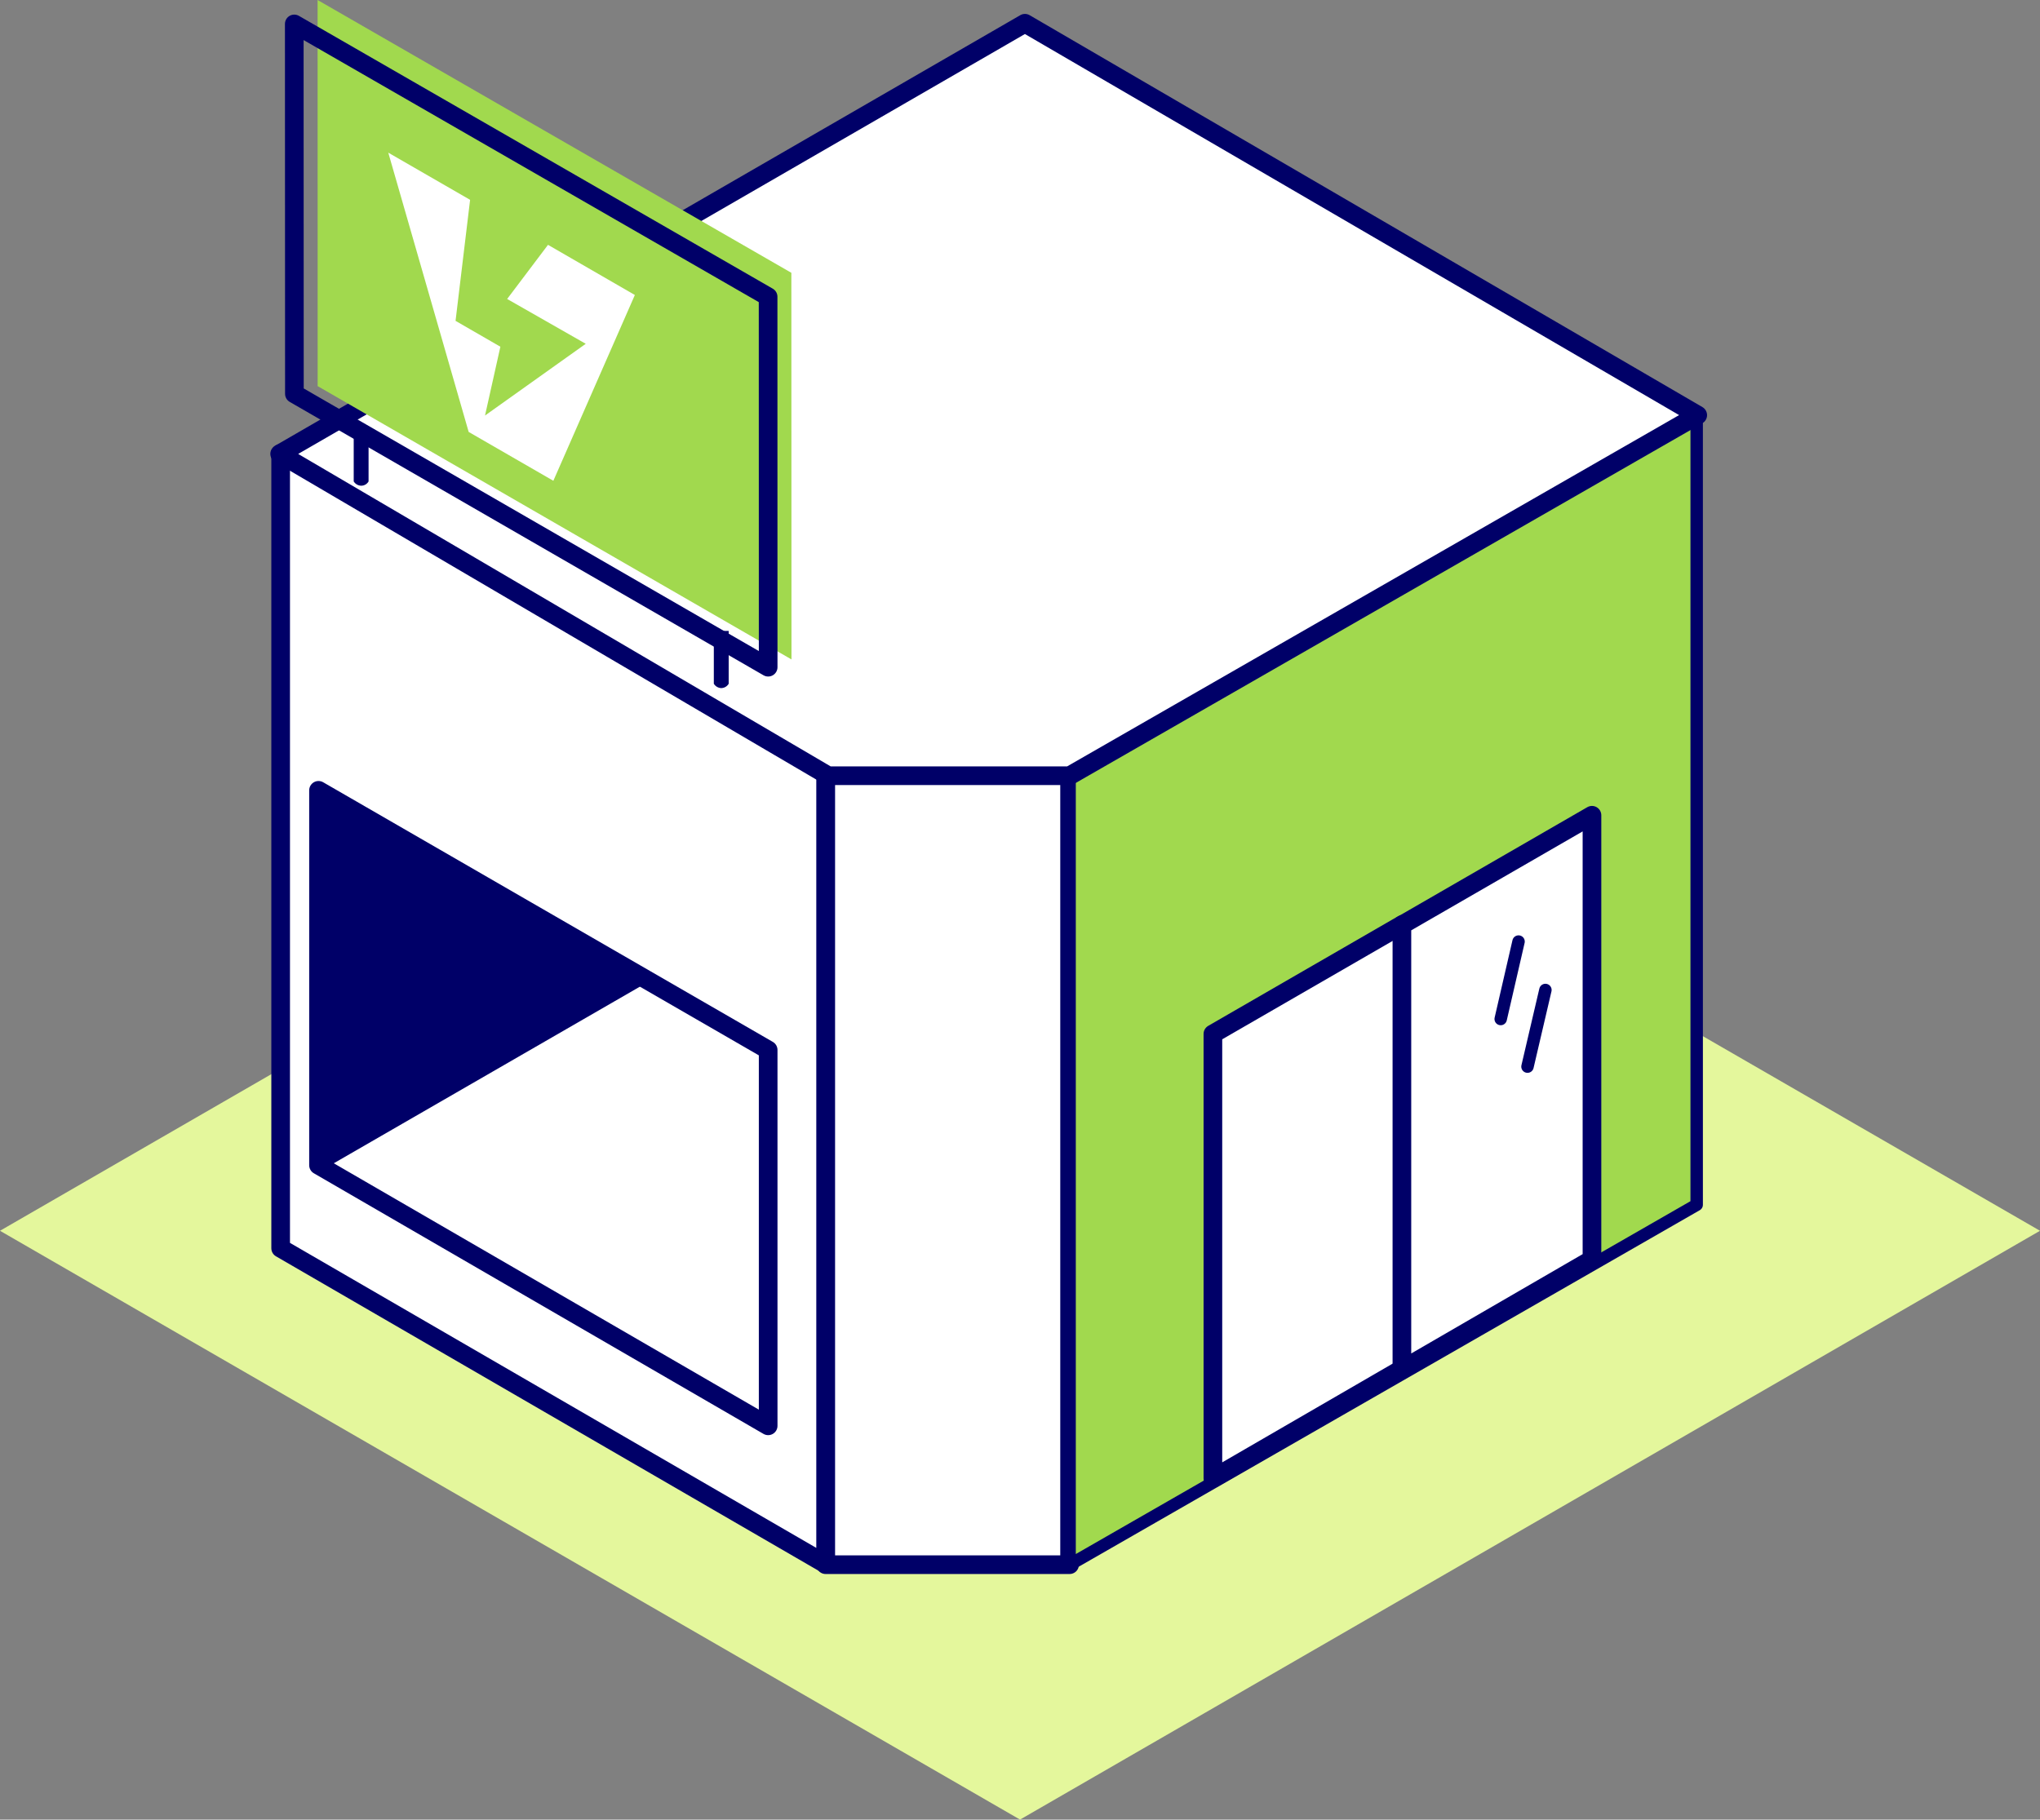 <svg xmlns="http://www.w3.org/2000/svg" viewBox="0 0 328.11 292.74"><rect x="0" y="0" width="328.11" height="292.74" fill="#808080" stroke="none"/><defs><style>.cls-1{fill:#e4f79c;}.cls-2,.cls-7,.cls-8{fill:#fff;}.cls-2,.cls-3,.cls-5,.cls-7{stroke:#000068;stroke-linecap:round;stroke-linejoin:round;}.cls-2,.cls-5{stroke-width:3px;}.cls-3,.cls-4{fill:#a1d94e;}.cls-3,.cls-7{stroke-width:2px;}.cls-5{fill:none;}.cls-6{fill:#000068;}</style></defs><title>franquiciados</title><g id="Capa_2" data-name="Capa 2"><g id="Capa_1-2" data-name="Capa 1"><polygon class="cls-1" points="328.11 198.01 164.06 103.29 0 198.01 164.06 292.74 328.11 198.01"/><rect class="cls-2" x="132.79" y="124.64" width="39.24" height="127.09"/><polygon class="cls-2" points="133.24 124.64 132.79 124.64 132.79 251.63 45.14 200.82 45.14 72.93 133.24 124.64"/><polygon class="cls-3" points="172.01 124.64 272.89 66.71 272.89 193.83 172.06 251.73 172.03 251.73 172.03 124.64 172.01 124.64"/><polygon class="cls-2" points="133.2 124.8 44.98 73.02 164.85 3.74 273.06 66.79 172.03 124.8 133.2 124.8"/><polygon class="cls-4" points="51.08 0 51.09 62.12 127.3 106.09 127.28 43.89 51.08 0"/><polygon class="cls-2" points="123.55 168.92 123.55 229.39 51.23 187.46 51.23 127.15 123.55 168.92"/><polygon class="cls-5" points="47.33 3.85 47.35 63.36 123.55 107.34 123.54 47.74 47.33 3.85"/><path class="cls-6" d="M59.28,77.45a1.36,1.36,0,0,1-1.23.69,1.46,1.46,0,0,1-1.16-.69V69h2.39Z"/><path class="cls-6" d="M117.2,110a1.41,1.41,0,0,1-1.23.7,1.47,1.47,0,0,1-1.16-.7V101.5h2.39Z"/><polygon class="cls-2" points="225.64 148.69 195.08 166.34 195.08 237.87 225.64 220.16 225.64 148.69"/><polygon class="cls-2" points="256.05 131.16 225.48 148.81 225.48 220.35 256.05 202.63 256.05 131.16"/><line class="cls-7" x1="244.24" y1="151.48" x2="241.37" y2="163.94"/><line class="cls-7" x1="248.56" y1="159.27" x2="245.68" y2="171.6"/><polygon class="cls-8" points="88.14 39.39 81.57 48.1 94.21 55.31 78.01 66.85 80.48 55.78 73.27 51.62 75.61 32.15 62.45 24.56 75.38 69.49 89 77.35 102.11 47.46 88.14 39.39"/><polygon class="cls-6" points="51.23 127.24 51.23 187.55 52.11 188.06 104.35 157.91 51.23 127.24"/></g></g></svg>